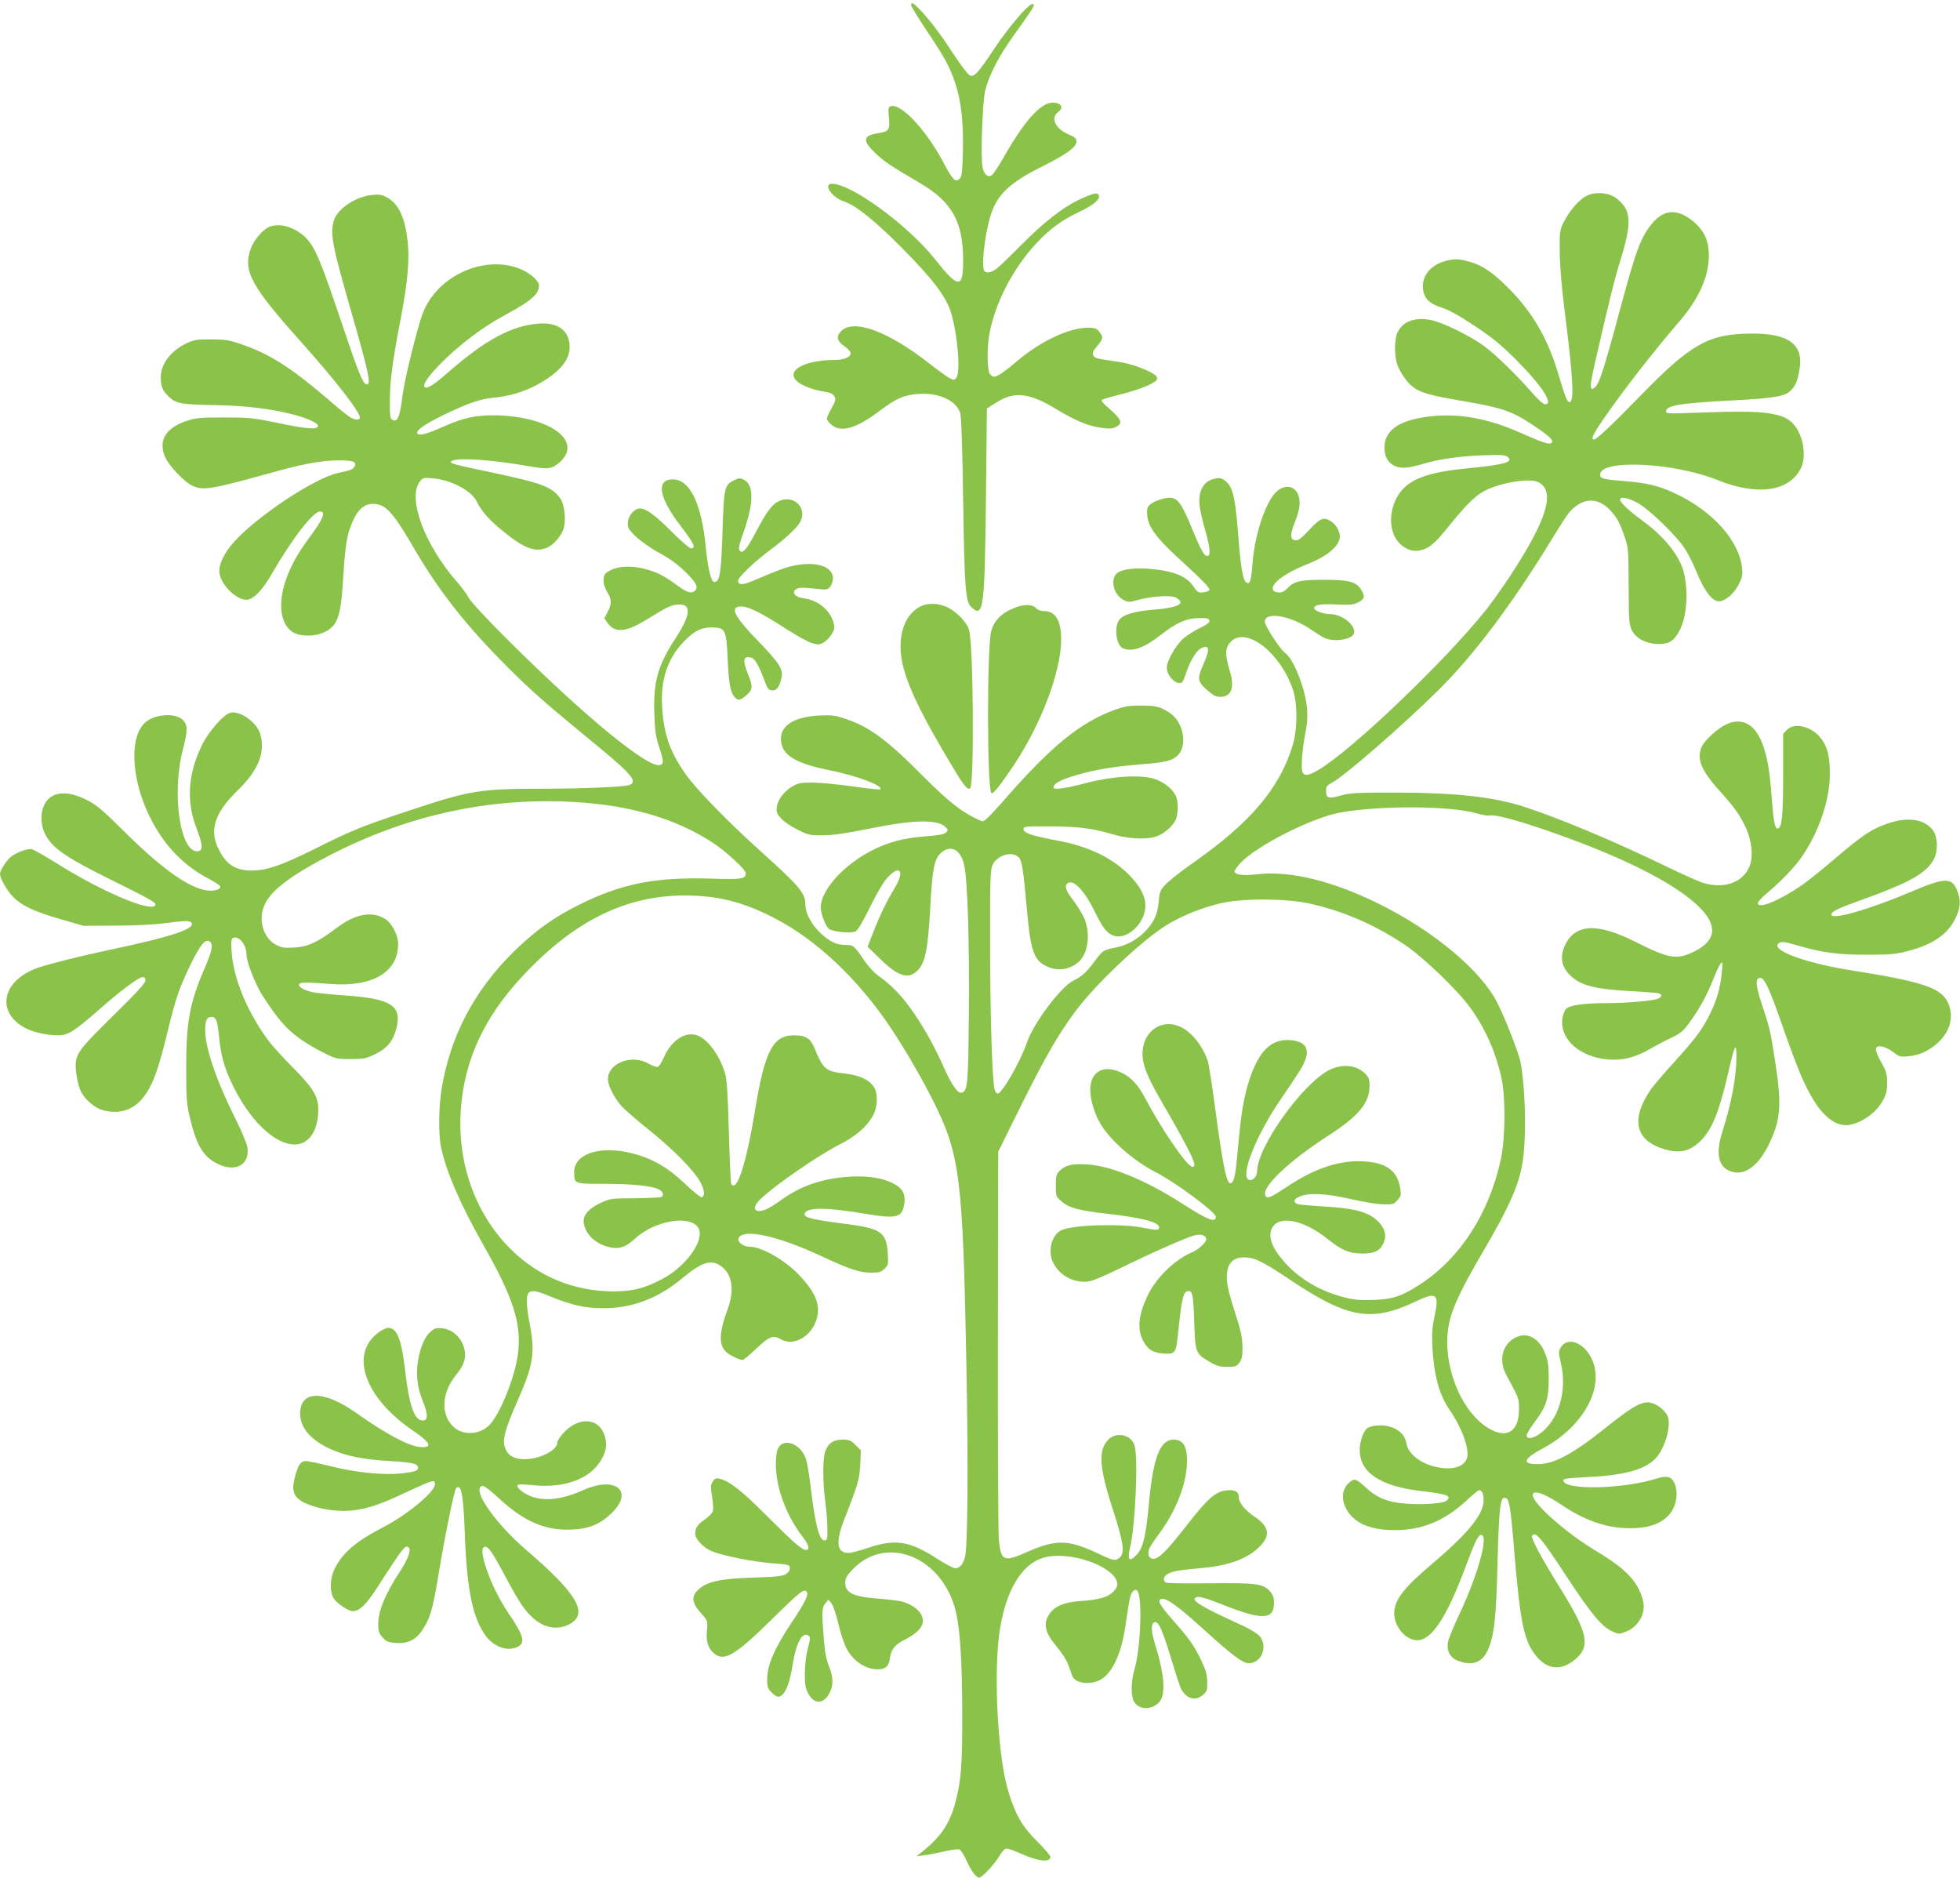 <?xml version="1.0" standalone="no"?>
<!DOCTYPE svg PUBLIC "-//W3C//DTD SVG 20010904//EN"
 "http://www.w3.org/TR/2001/REC-SVG-20010904/DTD/svg10.dtd">
<svg version="1.0" xmlns="http://www.w3.org/2000/svg"
 width="1280pt" height="1226pt" viewBox="0 0 1280 1226"
 preserveAspectRatio="xMidYMid meet">
<g transform="translate(0,1226) scale(0.1,-0.1)"
fill="#8bc34a" stroke="none">
<path d="M5950 12226 c0 -7 43 -78 96 -157 126 -189 157 -246 193 -354 39
-117 54 -260 49 -451 -3 -129 -7 -157 -21 -171 -27 -27 -46 -8 -109 112 -112
210 -278 386 -343 361 -14 -5 -15 -16 -10 -74 8 -81 1 -91 -78 -103 -92 -15
-95 -50 -8 -131 53 -51 97 -81 290 -194 208 -122 281 -252 281 -506 0 -185
-32 -183 -182 7 -175 222 -547 495 -674 495 -62 0 -2 -89 77 -115 80 -27 201
-124 384 -309 195 -196 285 -315 315 -415 44 -146 64 -388 36 -427 -14 -18
-16 -18 -48 -1 -18 10 -73 50 -123 89 -276 217 -503 300 -584 214 -32 -34 -24
-65 24 -97 22 -15 40 -35 40 -45 0 -26 -41 -44 -100 -44 -199 -1 -320 -66
-255 -135 25 -27 100 -58 165 -69 63 -11 74 -16 86 -37 8 -16 4 -31 -20 -74
-17 -30 -31 -61 -31 -69 0 -8 14 -26 31 -40 62 -53 162 -24 316 93 107 81 160
103 254 109 134 8 244 -44 270 -126 7 -24 14 -218 19 -572 9 -582 15 -661 56
-697 77 -69 85 -5 93 721 l6 579 64 40 c115 73 213 62 385 -42 128 -77 205
-110 289 -123 60 -9 78 -8 102 3 53 25 42 50 -59 137 -22 18 -35 37 -30 41 5
4 58 20 118 35 112 27 217 68 237 92 15 19 0 37 -54 62 -69 32 -133 51 -210
62 -129 19 -137 21 -147 40 -8 15 -3 27 25 60 41 49 42 58 14 94 -18 23 -28
26 -77 26 -121 0 -311 -91 -460 -218 -82 -70 -129 -102 -151 -102 -5 0 -17 7
-25 16 -19 19 -22 166 -5 260 35 200 152 428 304 592 87 94 171 156 280 207
95 45 142 83 131 110 -8 21 -41 13 -131 -30 -108 -52 -228 -146 -370 -289 -71
-72 -145 -143 -164 -158 -38 -31 -76 -36 -85 -12 -19 49 13 279 53 386 46 120
127 192 341 298 146 73 210 120 210 156 0 20 -10 29 -55 48 -85 38 -116 107
-64 145 39 28 19 61 -37 61 -79 0 -189 -125 -328 -372 -29 -50 -60 -96 -69
-102 -26 -16 -50 4 -60 50 -14 63 -1 429 17 503 26 103 89 225 190 365 122
171 126 178 126 193 0 46 -146 -118 -265 -297 -100 -150 -124 -176 -154 -161
-11 6 -55 64 -98 129 -93 142 -152 220 -217 290 -50 53 -66 63 -66 38z"/>
<path d="M10359 10980 c-49 -26 -112 -100 -146 -169 -27 -53 -28 -62 -27 -196
1 -92 12 -225 32 -385 56 -441 64 -595 32 -595 -16 0 -26 26 -80 205 -65 214
-169 390 -320 540 -108 108 -177 153 -271 176 -55 13 -75 14 -122 4 -108 -22
-174 -98 -164 -187 7 -61 44 -98 123 -122 42 -12 110 -50 210 -116 121 -80
172 -122 275 -224 168 -169 248 -291 190 -291 -12 0 -45 29 -83 73 -99 113
-236 248 -313 305 -88 66 -272 157 -349 172 -109 22 -190 -10 -222 -87 -18
-43 -18 -149 1 -204 8 -24 32 -66 53 -94 59 -78 110 -98 354 -140 273 -46 339
-68 469 -154 118 -78 148 -106 132 -122 -14 -14 -52 -2 -210 68 -209 92 -397
126 -583 104 -215 -24 -312 -99 -297 -228 6 -53 36 -89 86 -103 38 -9 79 -4
171 23 98 29 232 48 380 54 121 4 148 3 165 -10 43 -33 -18 -51 -243 -73 -247
-23 -367 -61 -439 -136 -80 -83 -103 -230 -50 -320 34 -59 99 -94 155 -83 60
11 98 41 181 144 119 147 174 203 232 238 99 59 308 95 367 64 112 -60 55
-246 -192 -621 -46 -69 -113 -163 -149 -209 -261 -329 -869 -911 -1093 -1046
-71 -43 -101 -45 -110 -9 -8 32 2 153 23 259 19 100 13 184 -22 295 -36 113
-76 190 -113 217 -33 24 -132 177 -132 203 0 68 164 42 296 -47 32 -22 73 -48
91 -57 57 -29 172 -15 193 23 25 48 -70 131 -152 131 -48 0 -111 25 -106 42 7
20 47 26 153 21 83 -4 106 -1 135 14 42 22 46 38 20 81 -32 52 -76 65 -220 66
-171 1 -214 -7 -257 -50 -27 -28 -41 -34 -66 -32 -21 2 -33 9 -35 21 -8 40 86
108 220 161 137 53 218 122 218 185 0 32 -25 76 -56 96 -49 32 -71 24 -144
-55 -53 -57 -72 -71 -91 -68 -34 4 -35 37 -5 113 34 84 41 135 26 179 -20 62
-85 76 -139 30 -72 -60 -146 -278 -161 -468 -9 -123 -18 -148 -43 -127 -21 17
-35 103 -52 321 -17 225 -34 299 -78 336 -25 21 -38 25 -66 20 -79 -12 -117
-76 -107 -176 3 -30 19 -102 36 -159 33 -116 38 -171 15 -171 -22 0 -41 34
-106 192 -64 155 -90 188 -142 188 -41 -1 -103 -23 -129 -47 -16 -15 -19 -27
-16 -69 6 -71 58 -144 186 -262 179 -164 224 -210 220 -224 -3 -7 -21 -14 -40
-16 -33 -3 -39 1 -65 40 -45 68 -137 103 -299 115 -107 7 -187 -8 -209 -40
-33 -47 -7 -132 50 -163 33 -18 37 -18 102 0 91 24 211 31 242 14 68 -37 19
-65 -135 -78 -136 -11 -205 -31 -234 -67 -37 -47 -20 -169 25 -187 62 -24 138
4 248 90 101 79 166 107 245 108 55 1 67 -2 70 -16 2 -13 -14 -25 -61 -48 -35
-17 -85 -48 -110 -70 -49 -44 -107 -146 -107 -189 0 -55 64 -118 99 -97 5 4
17 30 26 59 27 80 66 147 97 163 56 29 62 -3 18 -101 -43 -95 -40 -114 21
-169 42 -37 58 -46 89 -46 72 0 94 60 62 167 -34 113 -32 154 7 194 100 99
320 -70 403 -310 33 -94 32 -264 -1 -371 -86 -279 -276 -503 -651 -765 -77
-54 -157 -117 -178 -140 -35 -37 -39 -47 -45 -112 -7 -85 -32 -138 -92 -198
-53 -54 -122 -90 -199 -104 -68 -13 -76 -18 -128 -88 -51 -70 -84 -100 -137
-125 -83 -41 -262 -278 -306 -409 -41 -120 -161 -329 -189 -329 -8 0 -16 10
-20 23 -16 58 -29 460 -30 922 -1 457 1 514 16 547 29 64 127 93 170 51 22
-23 30 -73 53 -328 24 -278 45 -342 125 -382 72 -37 153 -27 214 26 64 56 80
192 34 292 -14 29 -46 81 -72 114 -53 67 -59 107 -18 113 37 6 104 -72 158
-184 56 -114 83 -149 128 -164 88 -29 206 83 206 195 0 66 -35 131 -109 205
-113 112 -264 184 -463 221 -167 31 -223 50 -223 74 0 19 6 20 170 19 189 -1
277 -12 410 -51 102 -31 225 -37 288 -14 47 16 102 63 123 104 20 38 21 125 1
164 -25 48 -82 91 -144 109 -94 27 -274 15 -445 -30 -129 -34 -208 -45 -208
-28 1 31 65 60 205 96 119 29 207 42 375 56 141 11 186 21 223 50 75 59 51
220 -42 284 -60 41 -92 49 -191 49 -81 0 -107 -5 -176 -30 -222 -83 -408 -235
-707 -576 -108 -123 -141 -155 -155 -149 -121 51 -211 120 -392 302 -226 228
-344 315 -495 365 -71 24 -91 27 -175 23 -160 -8 -250 -63 -250 -151 0 -104
86 -160 321 -207 178 -36 351 -102 328 -124 -3 -3 -84 5 -180 19 -96 14 -214
25 -263 25 -77 0 -95 -3 -131 -25 -54 -31 -96 -86 -102 -134 -4 -32 0 -43 27
-74 18 -21 65 -53 108 -74 71 -36 82 -38 167 -37 64 0 146 12 290 41 296 61
457 65 509 13 19 -18 19 -21 4 -36 -11 -12 -48 -18 -133 -25 -146 -11 -243
-37 -355 -94 -185 -96 -330 -259 -330 -370 0 -42 33 -127 55 -141 31 -20 146
-30 173 -15 14 7 47 63 87 144 35 73 80 153 99 179 89 119 146 88 70 -38 -52
-86 -96 -176 -140 -288 l-38 -98 86 -83 c117 -114 184 -132 244 -68 47 51 64
137 79 403 14 259 26 318 68 359 63 58 129 27 153 -74 23 -94 36 -527 31 -995
-4 -433 -8 -481 -44 -494 -26 -11 -69 49 -124 175 -29 67 -82 169 -117 228
-109 183 -191 278 -311 364 -25 18 -64 61 -87 96 -65 95 -71 101 -121 101 -60
0 -103 20 -164 77 -57 53 -99 129 -99 181 0 80 -32 119 -285 347 -230 207
-435 418 -503 518 -100 146 -138 256 -148 437 -10 173 35 307 139 418 67 70
117 96 185 95 89 -1 95 -12 104 -203 7 -161 17 -220 46 -252 21 -25 36 -22 77
13 42 37 43 55 10 137 -37 92 -32 121 21 108 25 -7 48 -47 91 -161 15 -41 23
-51 45 -53 29 -4 49 24 62 84 12 53 -16 97 -151 236 -161 166 -191 228 -111
228 46 0 132 -43 285 -142 73 -47 152 -91 177 -98 40 -11 49 -10 77 6 17 11
41 35 52 55 19 33 20 41 9 78 -25 81 -101 142 -192 154 -51 6 -79 33 -58 54
18 17 40 19 132 9 76 -8 81 -8 98 14 10 12 18 37 18 54 0 72 -95 108 -227 88
-70 -11 -111 -26 -300 -106 -63 -27 -93 -26 -93 2 0 22 106 124 210 201 102
76 176 146 196 183 50 95 -47 184 -145 133 -40 -20 -79 -74 -141 -192 -61
-118 -90 -152 -109 -129 -10 12 -5 37 29 133 64 185 63 299 -3 331 -24 12 -32
11 -65 -5 -60 -29 -65 -49 -73 -318 -9 -288 -18 -345 -54 -345 -21 0 -42 86
-55 220 -27 290 -104 450 -216 450 -111 0 -92 -117 48 -300 91 -120 106 -150
70 -150 -9 0 -62 45 -117 100 -112 113 -175 160 -216 160 -38 0 -79 -50 -79
-98 0 -30 8 -44 53 -86 29 -28 97 -76 152 -106 70 -38 122 -76 173 -126 72
-72 86 -100 57 -124 -22 -18 -55 -6 -121 44 -74 55 -128 82 -201 101 -85 22
-170 20 -223 -7 -40 -20 -45 -27 -48 -60 -2 -26 5 -51 22 -81 32 -53 32 -80 4
-133 l-21 -41 21 -31 c50 -69 122 -61 269 31 121 75 148 88 195 90 85 4 79
-69 -20 -220 -116 -178 -146 -284 -139 -493 4 -110 9 -150 31 -215 31 -96 32
-112 7 -120 -77 -24 -487 312 -993 815 -138 137 -244 252 -256 275 -11 22 -46
69 -77 105 -213 243 -326 549 -243 656 20 25 25 26 82 21 123 -10 256 -81 291
-154 28 -59 80 -118 162 -185 146 -120 217 -147 296 -114 41 17 91 74 107 122
18 54 8 157 -20 198 -53 76 -119 101 -434 168 -269 56 -298 64 -276 78 38 24
268 8 515 -36 114 -20 140 -16 189 27 151 132 -43 288 -379 306 -144 7 -243
-11 -375 -71 -109 -49 -164 -64 -174 -47 -12 19 45 60 168 120 156 76 245 107
328 114 139 13 267 61 378 143 80 59 120 121 120 188 0 107 -75 163 -204 153
-175 -14 -347 -107 -581 -311 -101 -89 -147 -118 -162 -103 -23 24 100 163
252 286 104 83 174 130 295 196 154 84 200 126 200 183 0 26 -56 77 -111 101
-236 105 -555 -36 -649 -287 -34 -90 -118 -428 -130 -527 -20 -154 -34 -187
-71 -164 -11 6 -14 35 -13 126 1 129 17 254 70 527 46 237 60 395 46 512 -18
156 -58 241 -133 284 -34 19 -51 22 -98 17 -106 -9 -229 -91 -251 -168 -25
-87 -12 -156 120 -616 107 -372 124 -453 97 -453 -26 0 -50 58 -172 420 -127
377 -164 467 -219 528 -71 79 -186 113 -255 77 -42 -21 -98 -90 -115 -143 -49
-143 5 -241 326 -600 228 -255 388 -460 388 -499 0 -20 -38 -16 -73 9 -18 12
-87 69 -154 127 -223 191 -367 282 -543 342 -83 29 -109 33 -200 33 -93 1
-111 -2 -161 -25 -103 -49 -169 -135 -169 -222 0 -58 10 -85 46 -121 51 -51
79 -57 297 -61 212 -3 387 -25 535 -65 89 -24 155 -57 149 -73 -7 -23 -74 -18
-252 19 -167 35 -193 38 -355 38 -142 1 -186 -2 -235 -17 -152 -46 -206 -132
-155 -245 26 -56 125 -160 175 -183 71 -33 120 -25 465 70 260 73 366 93 487
95 100 1 127 -10 107 -42 -11 -18 -25 -23 -109 -41 -153 -34 -530 -284 -679
-452 -64 -72 -100 -149 -93 -199 11 -86 123 -189 188 -175 42 10 95 66 153
166 132 229 271 409 315 409 42 0 22 -48 -70 -172 -78 -105 -122 -186 -155
-283 -52 -157 -30 -291 56 -337 50 -26 143 -24 200 5 86 43 106 101 121 350
10 174 22 264 43 324 41 115 85 163 153 163 79 0 127 -51 256 -272 170 -294
348 -521 626 -798 162 -162 242 -231 608 -532 197 -163 237 -213 185 -233 -35
-13 -280 -24 -550 -25 -436 0 -485 -8 -912 -150 -284 -94 -362 -126 -595 -243
-210 -105 -311 -140 -405 -141 -116 -1 -177 40 -229 154 -53 117 -14 228 130
368 136 132 183 247 149 368 -22 77 -132 156 -196 140 -44 -11 -140 -121 -184
-209 -93 -189 -105 -370 -36 -547 40 -103 43 -143 10 -148 -116 -17 -175 371
-100 663 32 124 33 156 3 191 -42 49 -175 45 -242 -8 -117 -92 -100 -392 38
-651 89 -167 210 -290 365 -372 42 -22 78 -46 80 -52 7 -23 -48 -36 -104 -24
-121 27 -294 154 -529 388 -131 130 -173 166 -233 197 -90 47 -169 58 -225 31
-81 -38 -102 -173 -41 -272 49 -79 144 -142 424 -280 255 -126 294 -148 284
-164 -28 -47 -349 89 -637 270 -79 49 -155 93 -169 96 -28 7 -108 -23 -141
-53 -27 -23 -67 -88 -67 -107 0 -31 46 -111 86 -152 59 -58 137 -95 310 -145
l149 -43 205 1 c135 0 252 6 343 18 109 14 141 15 153 5 46 -38 -115 -94 -521
-179 -186 -39 -402 -93 -477 -119 -237 -82 -279 -294 -78 -396 51 -26 140 -45
207 -45 69 0 105 23 283 179 130 114 247 201 271 201 13 0 19 -7 19 -22 0 -17
-59 -81 -209 -228 -207 -204 -232 -235 -245 -299 -8 -45 10 -154 34 -201 25
-49 89 -104 139 -118 97 -29 189 -5 253 66 68 76 109 181 174 452 51 211 75
280 151 437 61 124 94 164 121 146 27 -17 19 -58 -35 -183 -94 -217 -118 -349
-117 -645 0 -187 3 -234 21 -310 43 -185 86 -262 172 -308 122 -67 223 -18
207 100 -3 23 -37 106 -76 183 -127 254 -200 467 -200 585 0 62 11 85 41 85
30 0 40 -27 49 -124 12 -127 33 -202 85 -312 109 -232 276 -395 406 -397 90
-1 150 77 157 205 6 100 -22 152 -160 292 -61 61 -129 136 -153 166 -141 182
-241 416 -252 592 -5 74 -3 88 10 94 39 15 87 -46 87 -111 0 -41 45 -161 92
-245 17 -30 62 -97 100 -148 78 -104 163 -171 308 -244 82 -42 88 -43 180 -43
88 0 101 3 164 34 77 38 116 87 136 172 35 143 -39 189 -336 209 -84 6 -176
15 -205 20 -59 11 -102 35 -96 53 4 14 51 14 207 2 273 -21 440 78 440 260 0
59 -40 137 -85 165 -87 54 -196 33 -321 -62 -120 -91 -184 -120 -274 -125 -65
-4 -81 -1 -119 19 -84 45 -117 166 -72 263 41 91 175 192 425 321 485 250 992
367 1516 351 407 -13 731 -102 987 -271 85 -56 213 -174 213 -197 0 -39 -23
-42 -225 -36 -364 11 -584 -32 -860 -169 -168 -83 -293 -173 -431 -309 -258
-254 -414 -552 -470 -895 -19 -115 -21 -293 -5 -375 33 -161 123 -370 273
-636 202 -354 257 -527 230 -723 -19 -147 -115 -386 -184 -459 -60 -63 -167
-72 -230 -19 -92 78 -87 226 11 345 48 58 65 105 56 157 -13 78 -74 139 -147
147 -37 4 -49 1 -75 -21 -38 -32 -69 -103 -83 -192 -15 -90 -5 -172 31 -263
36 -89 35 -126 -1 -126 -54 0 -88 97 -115 332 -23 200 -53 273 -110 273 -13 0
-43 -15 -67 -33 -186 -142 -85 -424 227 -637 120 -81 134 -116 46 -108 -75 7
-226 88 -414 222 -213 151 -367 149 -367 -4 0 -89 64 -167 184 -225 104 -50
217 -74 400 -85 153 -9 186 -17 186 -45 0 -18 -24 -26 -105 -35 -112 -14 -302
5 -461 45 -76 19 -151 35 -166 35 -35 0 -52 -26 -73 -108 -27 -105 -1 -146
119 -186 82 -28 188 -38 271 -27 99 14 173 40 335 116 74 35 147 67 163 71 24
5 27 3 27 -18 0 -50 -184 -202 -343 -283 -172 -89 -260 -164 -312 -269 -29
-59 -33 -141 -9 -187 17 -34 97 -89 128 -89 43 0 85 40 153 144 180 279 190
293 213 270 16 -16 -6 -76 -60 -158 -95 -146 -140 -255 -140 -342 0 -45 5 -59
29 -86 24 -27 36 -32 89 -36 76 -5 129 21 172 87 47 70 66 134 99 331 44 270
107 580 120 593 33 33 47 -43 56 -286 13 -375 52 -566 140 -682 53 -68 135
-98 199 -71 60 25 49 73 -49 216 -65 95 -122 212 -154 314 -27 87 -28 126 -2
126 23 0 50 -41 140 -210 87 -161 118 -207 177 -259 75 -65 166 -77 242 -31
114 70 36 199 -292 480 -209 180 -361 403 -285 418 10 2 58 -35 113 -86 160
-149 303 -209 477 -199 105 5 176 34 248 102 155 145 36 250 -176 157 -154
-69 -276 -79 -370 -31 -46 24 -73 52 -61 64 3 4 45 3 93 -2 208 -22 373 37
448 159 38 60 45 115 22 174 -42 110 -171 112 -268 5 -20 -23 -37 -49 -37 -59
0 -45 -89 -97 -183 -108 -72 -8 -123 9 -148 50 -35 58 -22 120 76 341 98 222
110 305 75 487 -23 117 -25 189 -8 206 20 20 53 14 144 -24 137 -56 224 -76
344 -76 188 0 355 63 511 192 137 114 196 131 264 78 67 -52 81 -154 39 -271
-59 -160 -62 -238 -11 -285 22 -21 86 -52 107 -52 6 0 47 34 90 75 84 80 109
89 160 60 102 -58 241 51 242 190 1 67 -35 136 -116 222 -97 105 -251 193
-335 193 -37 0 -77 31 -68 54 26 67 251 19 539 -115 187 -87 252 -109 328
-109 52 0 65 4 87 26 24 24 25 31 21 97 -10 145 -41 166 -293 198 -188 24
-250 38 -250 59 0 48 133 49 394 5 209 -35 244 -26 257 67 9 62 -13 101 -75
132 -68 35 -167 50 -281 43 -183 -12 -322 -60 -453 -156 -37 -27 -84 -55 -103
-61 -72 -24 -86 15 -26 72 95 91 379 286 513 354 101 50 177 114 217 184 35
59 38 154 6 197 -34 47 -93 72 -191 84 -123 14 -137 27 -195 168 -25 61 -57
81 -133 81 -138 0 -191 -102 -255 -495 -57 -345 -118 -534 -155 -475 -3 5 -10
157 -15 337 -6 231 -13 343 -23 378 -34 121 -118 236 -188 256 -78 24 -166
-36 -215 -148 -13 -30 -30 -56 -38 -59 -8 -3 -34 6 -59 20 -110 65 -267 5
-267 -101 0 -39 40 -120 86 -172 21 -24 102 -95 180 -157 159 -127 296 -266
338 -343 28 -52 31 -91 9 -98 -7 -3 -57 38 -111 89 -113 107 -214 165 -346
198 -206 52 -376 -3 -376 -121 0 -80 -2 -79 195 -79 186 0 312 -13 357 -36 29
-15 36 -38 17 -50 -6 -3 -84 -7 -173 -8 -159 -1 -162 -1 -228 -33 -103 -49
-130 -106 -86 -184 26 -47 77 -84 138 -100 70 -18 112 -6 177 53 154 140 423
161 423 33 0 -90 -115 -229 -248 -298 -115 -60 -192 -79 -317 -79 -258 1 -489
96 -671 277 -235 234 -354 576 -323 930 27 312 152 580 391 840 338 367 680
539 1073 538 215 -1 378 -42 585 -149 274 -142 545 -398 758 -717 90 -134 199
-322 277 -477 174 -347 193 -498 216 -1715 13 -681 9 -1209 -10 -1267 -14 -45
-35 -68 -63 -68 -12 0 -64 28 -116 61 -180 117 -273 132 -448 74 -57 -19 -117
-35 -132 -35 -78 0 -87 69 -28 220 89 226 99 262 104 357 l4 93 -35 35 c-31
31 -41 35 -85 35 -60 0 -95 -24 -113 -78 -17 -47 -16 -210 0 -322 7 -47 13
-123 14 -170 2 -72 0 -85 -15 -88 -36 -7 -64 97 -93 343 -9 77 -23 161 -31
187 -34 104 -152 145 -185 66 -9 -20 -13 -64 -12 -113 3 -144 71 -325 170
-453 46 -59 55 -92 26 -92 -26 0 -80 47 -263 230 -158 158 -237 220 -302 235
-21 6 -30 2 -43 -19 -15 -22 -15 -34 -5 -96 7 -39 9 -82 6 -95 -3 -13 -26 -38
-51 -55 -50 -34 -65 -56 -65 -94 0 -35 51 -90 107 -114 69 -30 284 -72 404
-80 97 -7 104 -9 107 -29 2 -15 -6 -27 -24 -40 -23 -15 -59 -19 -218 -24 -215
-7 -299 -26 -355 -78 -48 -44 -43 -87 15 -152 46 -52 46 -53 41 -109 -8 -74 6
-122 45 -155 67 -57 137 -16 378 221 185 182 211 202 228 181 15 -18 -12 -73
-96 -198 -115 -172 -162 -281 -162 -376 0 -47 4 -59 29 -84 34 -33 51 -36 74
-11 27 30 46 87 63 189 22 140 58 212 98 197 20 -8 20 -21 -1 -98 -9 -35 -16
-99 -17 -151 0 -74 4 -98 22 -132 34 -66 90 -72 129 -15 36 55 39 110 9 186
-19 47 -29 96 -36 183 -14 176 -13 207 10 234 l20 24 19 -23 c11 -12 31 -71
46 -134 14 -61 38 -134 53 -161 46 -86 124 -137 207 -137 48 0 72 23 77 75 7
55 33 87 99 120 102 52 135 104 105 163 -17 33 -66 67 -118 83 -18 6 -83 14
-143 19 -182 13 -235 37 -235 106 0 28 9 45 45 83 223 238 595 85 679 -279 26
-115 39 -317 40 -650 1 -341 -7 -448 -45 -590 -38 -140 -95 -224 -219 -323
l-35 -27 50 6 c28 3 86 14 131 25 45 11 89 16 99 13 10 -4 31 -37 47 -73 31
-68 63 -111 83 -111 18 0 98 85 130 139 19 32 37 51 49 51 10 0 53 -15 95 -34
113 -51 191 -59 191 -20 0 8 -39 54 -88 102 -96 96 -138 168 -185 318 -68 214
-99 743 -62 1029 37 280 143 463 293 505 163 45 450 -52 477 -161 5 -19 0 -34
-20 -57 -33 -39 -95 -58 -220 -66 -106 -7 -168 -34 -202 -85 -43 -64 -29 -123
52 -218 29 -34 61 -84 70 -110 10 -26 22 -60 27 -75 21 -56 138 -64 203 -14
74 57 125 184 150 374 9 64 20 134 26 155 11 40 36 59 49 36 31 -49 18 -375
-20 -504 -24 -82 -26 -174 -5 -214 29 -56 115 -59 165 -6 45 48 35 182 -26
377 -28 88 -29 141 -2 146 25 5 49 -50 108 -243 28 -93 56 -178 62 -190 35
-68 94 -85 145 -41 25 22 28 30 27 85 -1 46 -9 76 -37 135 -47 99 -80 147
-188 268 -91 103 -108 138 -66 138 33 0 107 -54 252 -185 206 -187 270 -235
311 -235 83 0 126 110 70 177 -14 16 -62 46 -108 67 -276 126 -341 166 -309
185 17 11 61 -1 182 -49 249 -99 329 -97 329 11 0 36 -6 55 -25 77 -43 51 -88
57 -388 54 -147 -2 -276 0 -287 3 -29 9 -25 42 8 59 35 18 70 24 207 36 177
15 298 56 378 129 87 78 81 140 -19 207 -62 41 -104 93 -104 128 0 32 -19 46
-61 46 -82 0 -134 -43 -283 -235 -127 -163 -182 -217 -216 -213 -26 3 -36 24
-26 62 3 12 31 55 62 96 116 155 187 339 186 485 -1 95 -27 135 -88 135 -87 0
-133 -117 -159 -400 -20 -220 -38 -302 -77 -346 -51 -58 -68 -43 -48 41 34
140 54 579 30 665 -19 71 -117 94 -170 42 -70 -70 -63 -182 30 -465 69 -214
77 -279 40 -309 -28 -22 -37 -20 -160 38 -172 80 -258 81 -429 6 -167 -75
-184 -68 -198 75 -4 48 -7 638 -6 1311 l2 1222 145 293 c158 318 244 468 357
621 140 189 458 486 616 577 102 58 222 105 335 131 139 33 419 32 572 0 223
-48 436 -140 633 -273 122 -83 335 -288 421 -404 99 -134 171 -295 208 -467
27 -124 25 -388 -4 -525 -76 -355 -266 -649 -529 -820 -117 -76 -175 -96 -304
-101 -85 -3 -123 0 -190 17 -149 38 -281 113 -374 212 -93 99 -125 175 -101
234 40 94 205 64 366 -65 92 -74 140 -94 225 -95 84 0 119 18 142 73 21 49 5
99 -46 145 -61 55 -145 77 -341 89 -91 5 -171 13 -179 17 -28 14 -22 31 16 48
60 26 174 21 338 -17 77 -18 171 -33 208 -34 64 -1 70 1 94 28 22 25 24 35 18
75 -18 116 -89 169 -240 178 -153 9 -317 -44 -494 -162 -113 -75 -134 -84
-146 -64 -33 52 144 222 410 394 196 126 268 212 269 322 1 42 -4 57 -24 78
-56 61 -151 72 -238 29 -174 -87 -471 -502 -472 -660 0 -36 -29 -67 -54 -58
-61 23 50 299 216 538 42 61 96 142 119 179 73 119 54 184 -59 195 -126 12
-208 -65 -271 -253 -38 -114 -56 -223 -76 -447 -15 -174 -23 -220 -45 -233
-27 -17 -53 102 -105 495 -20 146 -40 281 -47 300 -30 94 -101 186 -172 222
-120 61 -245 -16 -254 -157 -5 -79 23 -154 124 -328 198 -342 241 -434 199
-425 -36 6 -202 249 -305 445 -45 86 -91 137 -152 167 -118 59 -208 12 -208
-110 0 -66 30 -165 71 -229 66 -107 219 -239 355 -308 126 -64 394 -262 394
-292 0 -42 -53 -21 -224 89 -236 151 -461 244 -617 253 -98 6 -144 -5 -180
-43 -21 -22 -24 -35 -24 -96 0 -69 1 -71 38 -103 48 -42 116 -60 297 -80 233
-27 340 -55 340 -90 0 -19 -16 -19 -113 0 -143 27 -456 17 -526 -18 -65 -32
-91 -139 -52 -214 41 -82 134 -131 225 -121 28 3 105 35 201 82 201 99 438
204 493 219 43 11 71 4 79 -20 7 -19 -44 -69 -89 -88 -115 -50 -229 -159 -288
-274 -63 -126 -76 -226 -37 -301 31 -61 65 -83 135 -88 75 -5 82 4 94 116 25
247 35 292 69 292 27 0 32 -24 38 -205 7 -198 9 -202 97 -255 49 -29 68 -35
117 -35 54 0 62 3 81 28 17 24 21 41 20 105 -1 62 -11 105 -47 217 -51 158
-62 216 -52 274 10 61 46 91 109 91 68 0 122 -26 308 -151 373 -249 527 -274
818 -135 131 63 150 48 119 -95 -16 -75 -19 -116 -15 -199 10 -189 44 -316
113 -416 80 -117 130 -253 114 -312 -18 -66 -114 -88 -230 -53 -92 28 -157 86
-167 149 -9 54 -54 96 -121 110 -46 10 -105 4 -132 -12 -26 -17 -51 -86 -51
-144 0 -147 133 -236 401 -268 171 -19 203 -32 164 -64 -21 -17 -160 -27 -265
-18 -116 9 -187 37 -259 104 -64 59 -75 62 -107 36 -70 -56 -54 -169 33 -241
57 -48 149 -73 263 -72 175 0 319 59 458 185 45 42 86 76 91 76 22 0 33 -32
29 -80 -9 -89 -111 -211 -333 -399 -190 -161 -249 -237 -250 -326 0 -86 75
-175 150 -175 96 0 194 150 324 500 63 168 80 198 101 185 37 -23 -36 -275
-149 -514 -38 -80 -72 -163 -75 -183 -10 -57 13 -101 63 -121 92 -37 160 -14
196 66 43 94 56 206 65 577 9 339 17 420 44 420 33 0 39 -35 67 -373 39 -462
64 -573 151 -671 70 -80 160 -84 246 -10 102 87 82 174 -108 479 -108 173
-183 312 -175 326 22 35 58 -8 239 -285 150 -227 218 -308 285 -338 41 -19 45
-19 87 -3 86 33 136 124 113 208 -33 122 -111 204 -309 322 -190 114 -410 308
-410 362 0 38 73 14 186 -62 166 -112 317 -160 479 -153 115 5 192 39 239 105
36 52 46 130 23 185 -19 46 -49 55 -114 35 -220 -71 -613 -79 -613 -13 0 11
28 15 138 20 253 12 384 46 459 118 66 64 113 229 81 287 -24 44 -83 84 -126
84 -55 0 -114 -36 -279 -168 -213 -170 -334 -235 -440 -235 -108 0 -96 34 37
105 261 141 401 398 316 580 -51 112 -162 151 -205 74 -13 -24 -13 -35 4 -107
40 -177 -17 -365 -138 -453 -46 -33 -87 -39 -87 -11 0 9 24 49 54 89 74 98 91
152 90 283 0 84 -5 116 -23 162 -43 111 -130 149 -212 94 -72 -49 -89 -144
-43 -232 87 -161 84 -154 84 -228 0 -154 -93 -199 -223 -106 -185 133 -292
463 -226 700 26 97 85 216 204 420 194 330 256 475 274 642 20 176 10 468 -20
618 -12 57 -101 285 -150 381 -106 211 -411 467 -769 645 -304 151 -579 219
-793 196 -96 -11 -148 -5 -155 16 -2 6 15 31 38 56 105 113 465 296 651 330
260 48 723 45 892 -5 37 -11 77 -17 87 -14 27 9 165 -27 355 -92 480 -164 829
-336 997 -491 137 -127 132 -229 -14 -303 -115 -58 -167 -50 -383 59 -256 129
-399 122 -466 -23 -34 -74 -21 -141 38 -196 68 -64 158 -87 383 -100 96 -5
182 -12 192 -15 23 -7 23 -21 0 -33 -27 -15 -207 -31 -341 -31 -150 0 -239
-13 -264 -38 -11 -12 -21 -39 -24 -66 -16 -134 116 -249 300 -264 93 -7 171
12 264 64 43 25 110 60 148 78 57 27 78 44 113 92 67 90 118 183 159 286 20
51 43 100 51 108 12 13 13 6 7 -55 -10 -102 -31 -179 -75 -270 -50 -103 -100
-171 -242 -326 -63 -69 -129 -147 -147 -172 -134 -196 -103 -334 89 -391 104
-31 174 -12 246 65 70 77 114 190 170 433 42 183 53 206 54 111 0 -137 -32
-307 -92 -495 -47 -147 -26 -235 63 -261 86 -26 175 41 244 185 73 154 81 249
41 515 -33 216 -38 238 -87 384 -44 130 -48 182 -14 182 29 0 61 -71 153 -335
92 -262 136 -367 198 -467 73 -118 158 -174 237 -157 85 18 172 82 212 156 24
43 29 65 29 118 0 57 -5 74 -37 132 -38 68 -44 92 -27 103 19 11 68 -6 107
-37 35 -27 43 -30 94 -25 74 6 136 35 195 89 84 77 107 178 62 268 -47 92
-171 132 -633 205 -285 45 -511 127 -474 171 16 19 36 18 134 -11 159 -46 258
-59 445 -59 147 0 189 3 262 22 168 42 271 112 320 219 31 69 34 109 14 166
-35 101 -78 101 -306 4 -271 -115 -520 -187 -520 -149 0 20 45 42 197 96 317
114 427 176 474 269 27 51 23 143 -7 185 -55 74 -165 91 -299 44 -106 -37
-160 -74 -345 -231 -85 -73 -185 -153 -223 -178 -150 -100 -277 -150 -277
-109 0 8 26 36 58 63 94 78 185 174 231 241 113 167 181 371 181 541 0 116
-17 181 -62 235 -61 75 -172 100 -219 50 l-24 -26 0 -271 c0 -268 -9 -347 -36
-347 -18 0 -27 46 -39 205 -13 175 -28 262 -60 348 -64 170 -189 193 -331 60
-61 -57 -79 -89 -79 -141 0 -57 40 -128 131 -227 98 -109 131 -155 171 -241
36 -76 48 -179 28 -238 -37 -114 -163 -164 -306 -121 -28 8 -138 57 -245 109
-332 161 -689 311 -919 386 -203 67 -447 94 -855 95 -245 0 -288 -2 -347 -19
-82 -23 -98 -18 -98 28 0 31 5 38 38 55 82 43 464 375 699 608 233 231 482
564 741 988 105 171 115 184 167 219 68 46 148 33 211 -36 44 -48 60 -77 91
-165 27 -77 28 -82 29 -328 1 -233 3 -253 22 -292 28 -54 94 -87 174 -88 71 0
103 21 140 95 51 102 56 297 12 411 -41 104 -136 212 -269 308 -76 55 -135
111 -135 128 0 24 55 13 120 -24 77 -45 250 -213 303 -295 21 -32 53 -96 72
-142 59 -146 114 -213 163 -201 43 11 91 56 118 111 23 47 26 62 20 111 -21
177 -197 371 -440 483 -105 49 -186 68 -332 79 -136 11 -154 16 -154 42 0 102
479 80 765 -35 260 -105 468 -77 545 75 37 72 20 202 -37 277 -66 88 -188 105
-620 88 -202 -8 -223 -7 -223 7 0 39 85 54 425 72 286 15 355 27 392 67 30 33
40 56 53 125 34 172 -64 247 -315 245 -276 -2 -392 -67 -720 -404 -191 -196
-289 -288 -306 -288 -21 0 -5 35 58 127 119 175 333 450 496 639 131 151 197
297 197 437 0 89 -28 155 -88 209 -109 98 -203 97 -284 -3 -75 -92 -102 -167
-213 -577 -95 -356 -130 -464 -155 -487 -40 -37 -41 -5 -4 155 94 411 128 548
164 663 80 257 75 336 -25 413 -50 38 -141 44 -196 14z"/>
<path d="M6015 8302 c-78 -37 -125 -120 -133 -234 -12 -169 75 -377 343 -822
69 -116 96 -148 111 -133 27 27 21 934 -7 1032 -13 46 -66 106 -126 141 -58
35 -135 41 -188 16z"/>
<path d="M6639 8296 c-93 -33 -146 -84 -166 -158 -28 -106 -27 -1027 1 -1056
11 -10 54 44 147 182 179 269 309 612 309 820 0 125 -37 186 -113 186 -21 0
-41 8 -52 20 -21 23 -71 26 -126 6z"/>
</g>
</svg>

